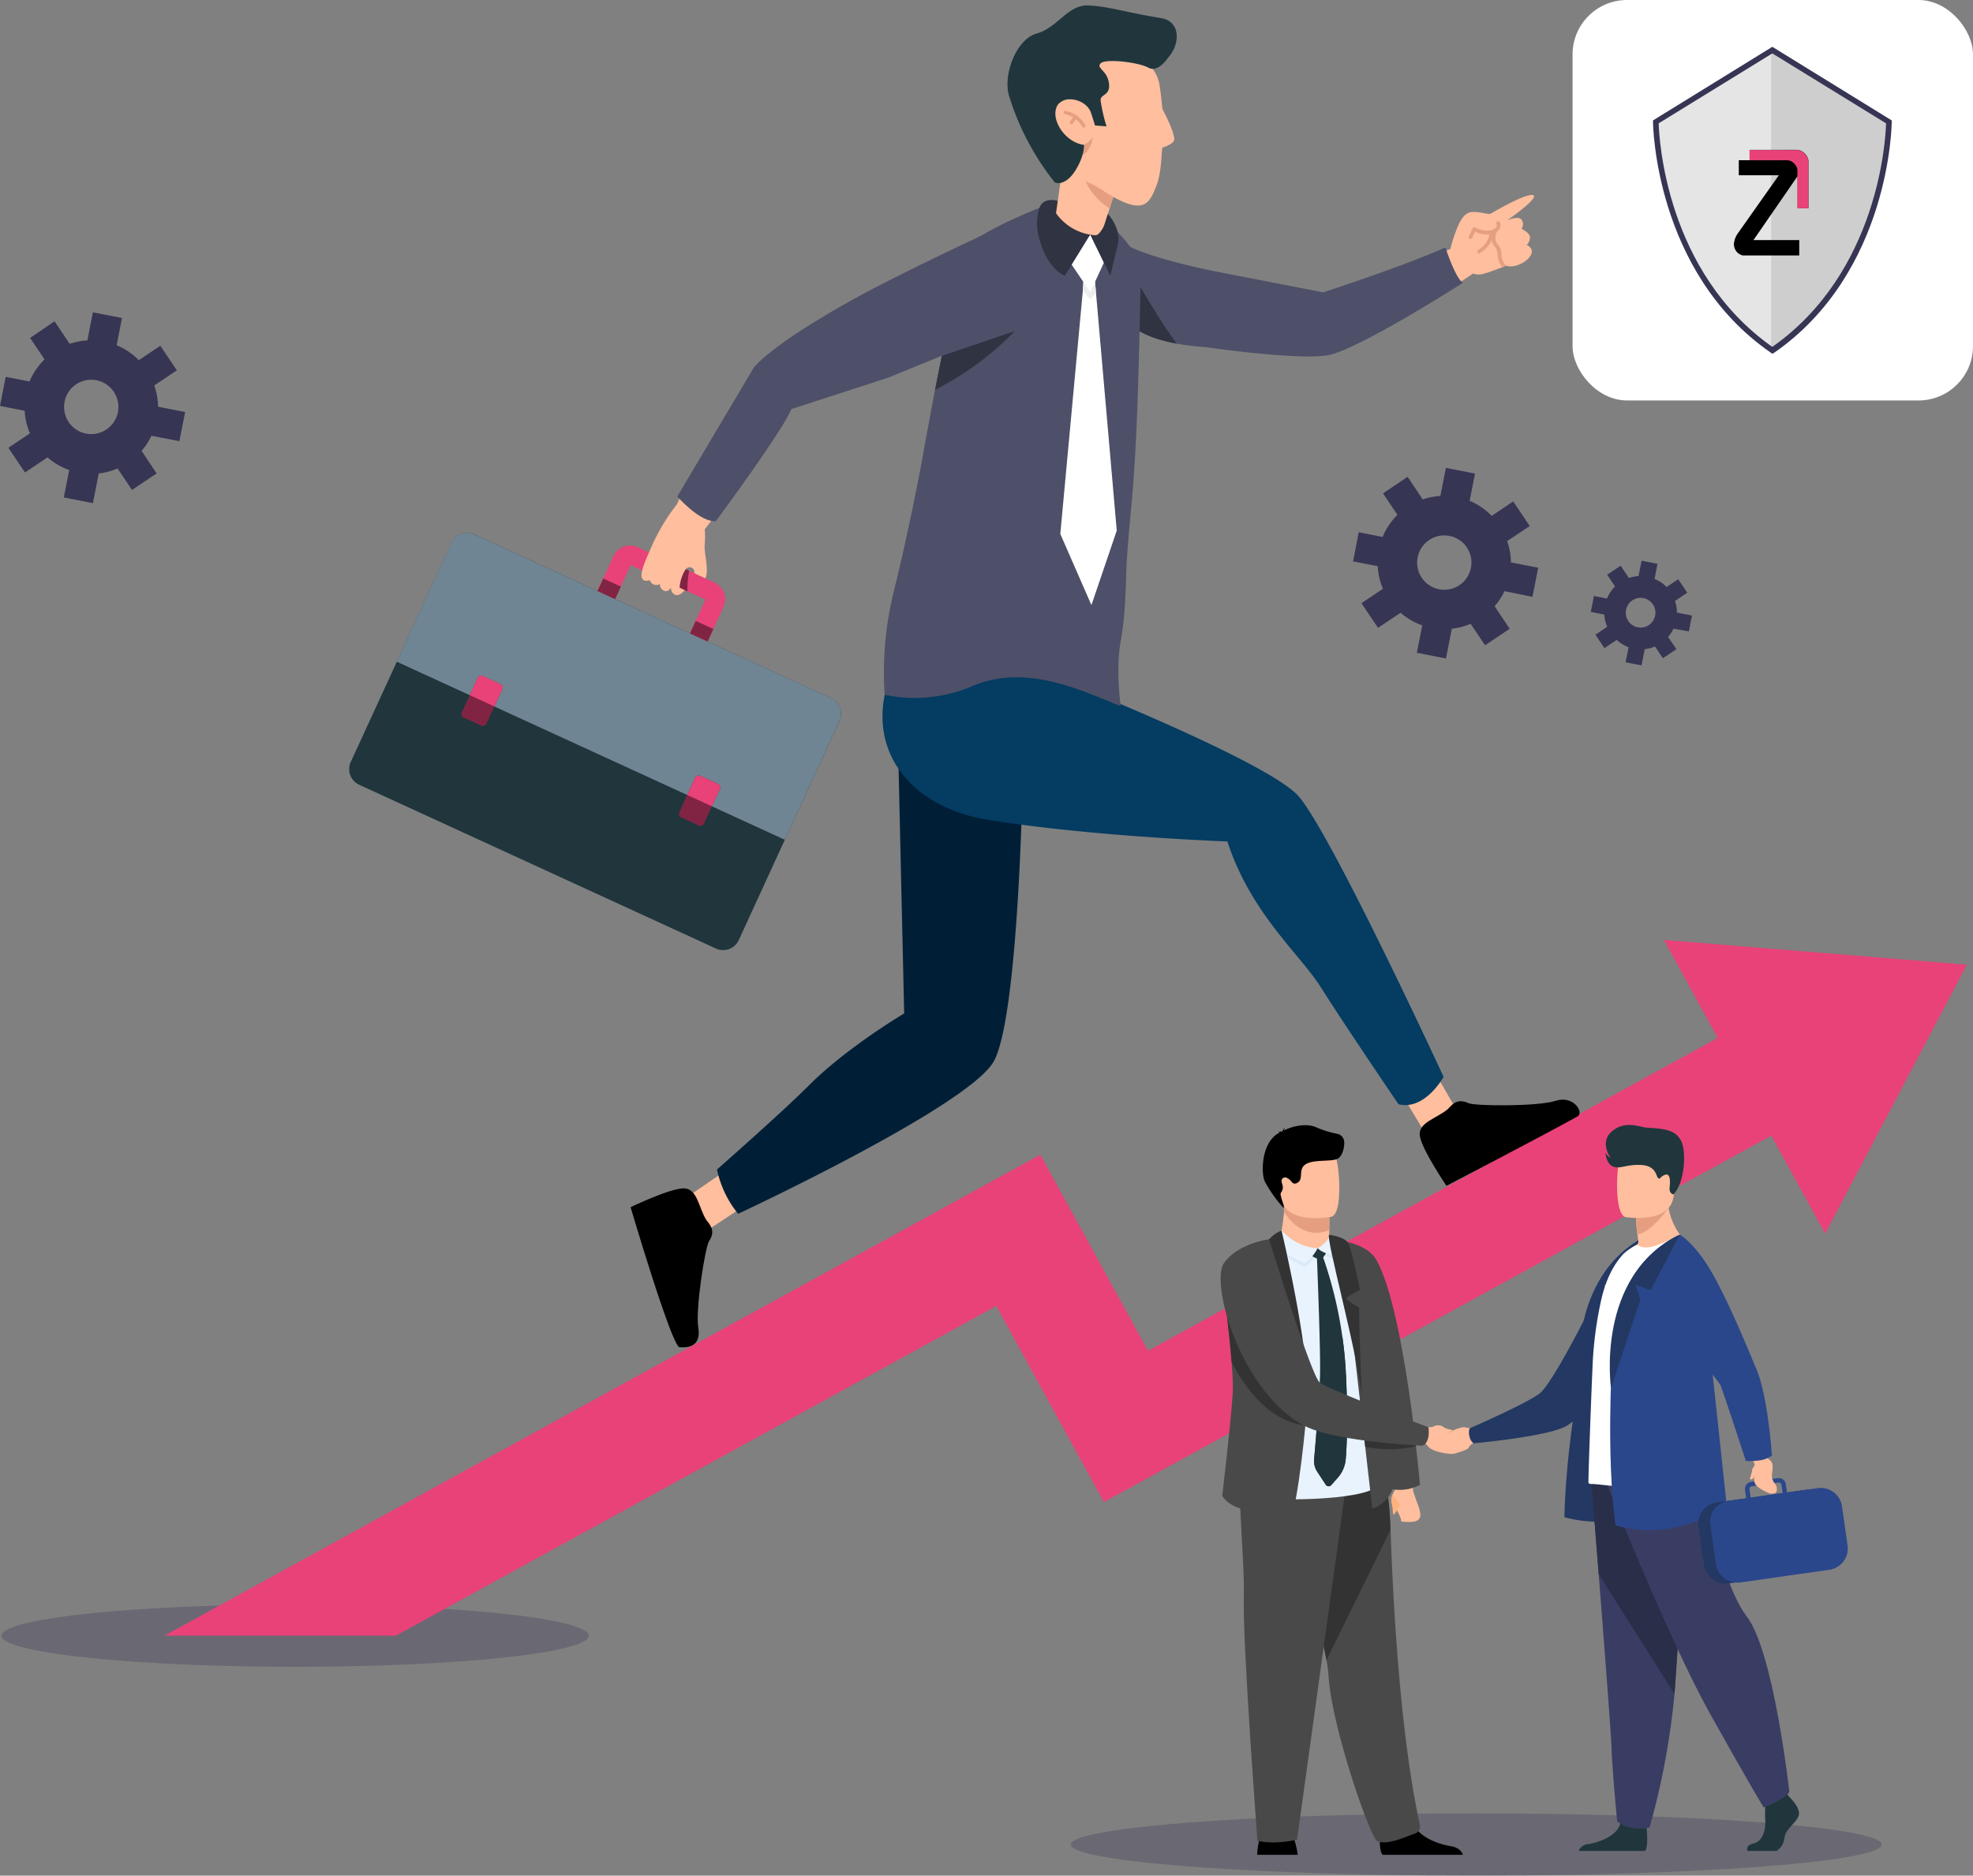 <svg xmlns="http://www.w3.org/2000/svg" viewBox="0 0 524.33 498.43"><rect x="0" y="0" width="524.33" height="498.43" fill="#808080" stroke="none"/><defs><style>.cls-1,.cls-2{fill:#373554;}.cls-1{opacity:0.3;}.cls-1,.cls-24,.cls-25{isolation:isolate;}.cls-3{fill:#e84278;}.cls-4{fill:#ffbe9d;}.cls-5{fill:#001f37;}.cls-6{fill:#043c62;}.cls-7{fill:#e59f80;}.cls-8{fill:#4d5068;}.cls-9{fill:#303342;}.cls-10{fill:#20363c;}.cls-11{fill:#6f8593;}.cls-12{fill:#812443;}.cls-13{fill:#fff;}.cls-14{fill:#ededed;}.cls-15{fill:#233862;}.cls-16{fill:#393d63;}.cls-17{fill:#292e49;}.cls-18{fill:#2b478b;}.cls-19{fill:#494949;}.cls-20{fill:#333;}.cls-21{fill:#e9f3fe;}.cls-22{fill:#d9e9f9;}.cls-23{fill:#ffb27d;}.cls-24{fill:#e5e5e5;}.cls-25{fill:#cecece;}</style></defs><g id="Calque_2" data-name="Calque 2"><g id="Calque_198" data-name="Calque 198"><ellipse class="cls-1" cx="78.43" cy="434.67" rx="78.03" ry="8.27"/><path class="cls-2" d="M47.68,117.23l1.52-7.73L42,108.08a17.79,17.79,0,0,0-1-5.66l6-4-4.39-6.54-5.71,3.84A17.57,17.57,0,0,0,31,91.76l1.42-7.25L24.68,83l-1.46,7.46a17.87,17.87,0,0,0-4.71.92l-4-6L8,89.8l3.84,5.72a17.63,17.63,0,0,0-4,5.86l-6.33-1.24L0,107.87l6.56,1.29a17.49,17.49,0,0,0,1.39,6L2.23,119l4.4,6.55,6-4a17.44,17.44,0,0,0,5.76,3.35l-1.43,7.29,7.73,1.52,1.55-7.9a17.85,17.85,0,0,0,5-1.32l3.84,5.71,6.54-4.39-4-6a18,18,0,0,0,2.62-4Zm-19.42-3.09a7.22,7.22,0,1,1,2-10A7.22,7.22,0,0,1,28.26,114.14Z"/><path class="cls-2" d="M407.26,158.61l1.52-7.74-7.25-1.42a17.57,17.57,0,0,0-1-5.66l6-4-4.39-6.54-5.72,3.84a17.63,17.63,0,0,0-5.86-4l1.42-7.24-7.73-1.52-1.47,7.47a17.86,17.86,0,0,0-4.7.91l-4-6-6.54,4.4,3.83,5.71a17.69,17.69,0,0,0-3.94,5.87l-6.34-1.25-1.51,7.74,6.55,1.28a17.68,17.68,0,0,0,1.4,6l-5.72,3.84,4.4,6.54,6-4a17.79,17.79,0,0,0,5.76,3.35l-1.44,7.28,7.74,1.52,1.55-7.9a17.45,17.45,0,0,0,5-1.32l3.84,5.71,6.54-4.39-4-6a17.45,17.45,0,0,0,2.63-4Zm-19.42-3.1a7.22,7.22,0,1,1,2-10A7.24,7.24,0,0,1,387.84,155.51Z"/><path class="cls-2" d="M448.82,167.79l.83-4.22-4-.78a9.68,9.68,0,0,0-.52-3.09l3.26-2.2-2.4-3.57L442.9,156a9.53,9.53,0,0,0-3.2-2.16l.78-4-4.23-.83-.8,4.08a9.91,9.91,0,0,0-2.57.5l-2.19-3.26-3.58,2.4,2.1,3.12a9.82,9.82,0,0,0-2.16,3.21l-3.46-.68-.83,4.23,3.59.7a9.57,9.57,0,0,0,.76,3.26l-3.13,2.1,2.41,3.57,3.26-2.19A9.43,9.43,0,0,0,432.8,172l-.79,4,4.23.83.85-4.32a9.43,9.43,0,0,0,2.73-.72l2.1,3.13,3.58-2.41-2.2-3.26a9.42,9.42,0,0,0,1.44-2.19Zm-10.61-1.69a3.95,3.95,0,1,1,1.07-5.48A4,4,0,0,1,438.21,166.1Z"/><polygon class="cls-3" points="522.7 256.36 522.64 256.47 485.04 327.83 470.73 301.78 293.37 399.17 264.76 347.06 105.22 434.67 43.69 434.67 276.46 306.84 305.08 358.95 456.48 275.82 442.18 249.78 522.7 256.36"/><path class="cls-4" d="M192.62,311.22l-10.3,7.09s-.14,4.68,4,9.73L198.51,320Z"/><path d="M187.75,324.28c1.53,1.8,2.2,3.19.66,5.61-1,1.58-3.66,18-2.83,23s-2.92,5.32-5,5.12-13-37.21-13-37.21,10.38-5,14.1-5S185.63,321,187.75,324.28Z"/><path class="cls-5" d="M271.71,209.56s-1.13,60.45-7.55,72.38-68,40.62-68,40.62a27.51,27.51,0,0,1-5.61-11.78s17.35-15.25,24.21-22.14c10.3-10.35,25.53-19.32,25.53-19.32l-1.57-68.68Z"/><path class="cls-4" d="M371.75,289.51l6.45,10.71s4.66.42,9.95-3.41l-7.29-12.64Z"/><path d="M384.84,294.67c1.55-1.79,2.83-2.66,5.45-1.5,1.71.76,18.35.92,23.13-.64s7.62,3.15,5.81,4.15c-9.75,5.41-34.83,18.44-34.83,18.44s-6.47-9.52-7.06-13.2S381.86,297.26,384.84,294.67Z"/><path class="cls-6" d="M268.57,175.2s67.77,26.14,76.61,36.49,38.46,74.48,38.46,74.48-5,9.05-12,7.26c0,0-15.11-22.26-20.46-30.82-5.59-9-18.69-19.66-25-39,0,0-36.2-1.29-63.81-5.79-18.56-3-31.45-16.35-26.94-34.61,0,0,0-.09,0-.15a3.21,3.21,0,0,1,2.48-2.14Z"/><path class="cls-4" d="M407.37,51.84c-2.15-.48-11,4.88-11.39,5s-2.18-.4-4-.51-2.86.52-4.18,3a36.43,36.43,0,0,0-2.35,6.81c-.84.4-1.79.84-2.79,1.29q2.26,4,4.81,7.93c1.52-1,2.89-1.9,4-2.67a4.48,4.48,0,0,0,2.63.12c2.18-.64,4-1.35,5.11-1.78l1-.43a0,0,0,0,1,0,0,4.8,4.8,0,0,0,3.24-.21c2.25-.76,3.69-2.51,3.65-3.63s-1.38-1.68-1.38-1.68A2.77,2.77,0,0,0,406.6,63c-.13-1.19-2.25-2.21-2.25-2.21a2.06,2.06,0,0,0,0-2.42c-.89-1.11-3.6.1-3.83.2C400.87,58.34,409.46,52.3,407.37,51.84Z"/><path class="cls-7" d="M390.83,63.48a.51.51,0,0,1-.24,0,.52.52,0,0,1-.25-.67l1-2.13a.53.53,0,0,1,.3-.27.51.51,0,0,1,.4.05s2.4,1.33,4.45.67a1.78,1.78,0,0,0,1.19-.85,1.07,1.07,0,0,0,0-.8.51.51,0,0,1,.9-.46,2.08,2.08,0,0,1,0,1.64,2.7,2.7,0,0,1-1.81,1.43,7,7,0,0,1-4.76-.52l-.77,1.66A.5.5,0,0,1,390.83,63.48Z"/><path class="cls-7" d="M400.31,70.62l0,0-1,.42A5.25,5.25,0,0,1,398,67.78a3.7,3.7,0,0,0-.71-2.22,3.12,3.12,0,0,1-.85-1.81,4.21,4.21,0,0,1,.11-1.65,4.09,4.09,0,0,1,.13-.48c.13-.37.25-.61.26-.64a.5.5,0,0,1,.9.45s0,0-.05.11a4.16,4.16,0,0,0-.37,1.89,2.25,2.25,0,0,0,.59,1.44,4.5,4.5,0,0,1,1,2.79A3.83,3.83,0,0,0,400.31,70.62Z"/><path class="cls-7" d="M393.11,67.36a.51.51,0,0,1-.48-.26.51.51,0,0,1,.2-.68h0s2.9-1.65,3-4.49a.5.5,0,0,1,1,0c-.14,3.42-3.4,5.25-3.53,5.33A.83.83,0,0,1,393.11,67.36Z"/><path class="cls-8" d="M388.77,75.16S360.9,93,352.87,94.4s-32.68-2.17-32.68-2.17a70.31,70.31,0,0,1-7.48-.91c-7.46-1.37-11.84-3.85-14.4-7.09C294,78.84,296.6,71,299,64.84c0,0,3.88,3.08,23.41,7.17l29.24,5.68s20.9-6.78,32.48-11.92C384.15,65.77,386.65,73.73,388.77,75.16Z"/><path class="cls-9" d="M312.71,91.32c-7.46-1.37-11.84-3.85-14.4-7.09-1.65-6.88-2.68-14.45.07-16.33C298.38,67.9,306.37,82.8,312.71,91.32Z"/><path class="cls-10" d="M223.07,191.58l-26.74,58.24a4.57,4.57,0,0,1-6.06,2.25L95.46,208.55a4.57,4.57,0,0,1-2.25-6.06L120,144.24A4.57,4.57,0,0,1,126,142l94.81,43.53A4.57,4.57,0,0,1,223.07,191.58Z"/><path class="cls-11" d="M208.57,223.17l14.5-31.59a4.57,4.57,0,0,0-2.25-6.06L126,142a4.57,4.57,0,0,0-6.06,2.25l-14.5,31.59Z"/><path class="cls-3" d="M192.29,161.23l-4.24,9.24-4.69-2.15,4.12-9-4.55-2.09-.23-.1-2.76-1.27-.35-.16-12-5.51-4.13,9L158.78,157,163,147.8a4.89,4.89,0,0,1,6.46-2.4l11.26,5.17.85.38,1.56.73.33.14,6.42,3A4.89,4.89,0,0,1,192.29,161.23Z"/><path class="cls-12" d="M182.7,157.15l-2.76-1.27-.35-.16a40.6,40.6,0,0,1,1.15-5.15l.85.38,1.56.73A24.73,24.73,0,0,0,182.7,157.15Z"/><rect class="cls-12" x="160.06" y="153.88" width="3.66" height="5.16" transform="translate(-47.84 238.32) rotate(-65.34)"/><rect class="cls-12" x="184.64" y="165.16" width="3.66" height="5.16" transform="translate(-43.77 267.22) rotate(-65.34)"/><rect class="cls-12" x="122.03" y="182.63" width="12.15" height="7.19" rx="0.99" transform="translate(-94.59 224.96) rotate(-65.34)"/><path class="cls-3" d="M133.49,183.12l-2.12,4.61-6.54-3,2.12-4.61a1,1,0,0,1,1.32-.5L133,181.8A1,1,0,0,1,133.49,183.12Z"/><path class="cls-12" d="M191.3,209.66l-4.23,9.22a1,1,0,0,1-1.32.49L181,217.2a1,1,0,0,1-.49-1.32l4.24-9.23a1,1,0,0,1,1.32-.49l4.74,2.17A1,1,0,0,1,191.3,209.66Z"/><path class="cls-3" d="M191.3,209.66l-2.11,4.61-6.55-3,2.12-4.61a1,1,0,0,1,1.32-.49l4.74,2.17A1,1,0,0,1,191.3,209.66Z"/><path class="cls-4" d="M187.5,153.67a28.91,28.91,0,0,1-3-1.38,1.24,1.24,0,0,0-.19-1,1.29,1.29,0,0,0-2.1,0,10.52,10.52,0,0,0-1.61,4.87l1.36.69s-1.24,1.54-2.33,1.27a1.78,1.78,0,0,1-1.28-2s-.76,1.34-1.89.88a2.07,2.07,0,0,1-1.14-1.82,1.73,1.73,0,0,1-2.6-1s-1.86.73-2.22-.88,2-6.51,2-6.51A52.76,52.76,0,0,1,179.9,134c.63-1.41,1.41-3.09,2.27-4.95,1.9,1.33,3.88,2.56,5.78,3.88l3.44,2.37c-1.73,2.29-3.17,4.16-4.1,5.35a22.66,22.66,0,0,1,0,3.89C187,146.83,188.49,151.19,187.5,153.67Z"/><path class="cls-8" d="M236.07,100.35,260.88,90.2S271.19,72.42,265,60.68c0,0-25.54,11.74-38.59,19.06,0,0-19.5,10.56-26,17.79L180,131.93s6.09,7,10.26,6.54c7.52-10.22,18-24.9,20.07-29.77Z"/><path class="cls-8" d="M297.83,170.38c-1.4,7.66,0,17.28,0,17.28-10.12-4-25.22-11.57-39.63-5.24a38.9,38.9,0,0,1-23.11,2.21A90.44,90.44,0,0,1,237.32,158c3.37-13.36,6.71-30.08,7.88-36.66,1-5.57,2-10.83,2.9-15.73q.89-4.61,1.73-8.76h0c3.25-15.87,4.69-29.49,7.2-31.57,7.1-5.87,23.5-11.65,23.5-11.65l11,3.07s11.75,9.09,11.63,15.71c-1,58.38-2.59,58.78-3.71,76.53C299.12,154.22,299.31,162.28,297.83,170.38Z"/><path class="cls-9" d="M269.67,88a79.91,79.91,0,0,1-21.17,15.59c.59-3.08,1.24-6.25,1.8-9h0l1.22-.44Z"/><polygon class="cls-13" points="296.78 141 290.05 160.8 281.78 141.89 287.77 77.2 287.93 74.68 290.96 74.36 291.26 77.78 296.78 141"/><polygon class="cls-14" points="291.26 77.78 289.74 79.53 287.77 77.2 287.93 74.68 290.96 74.36 291.26 77.78"/><polygon class="cls-13" points="293.36 69.8 289.74 77.64 284.08 69.25 289.74 62.36 293.36 69.8"/><path class="cls-9" d="M276.12,63.18a14.1,14.1,0,0,1-.15-7,5.78,5.78,0,0,1,.55-1.57c1.4-2.24,4.58-1.22,4.58-1.22,1.54,6.59,8.64,8.92,8.64,8.92L283,73.26S278.44,71.8,276.12,63.18Z"/><path class="cls-9" d="M294,56.41s4.22,4,3,8.76l-1.92,8.09-5.31-10.9A23.15,23.15,0,0,0,294,56.41Z"/><path class="cls-4" d="M297.13,48.38l-2.25,7-1.44,4.47c-.26.79-1.45,2.71-2.28,2.67a13.91,13.91,0,0,1-10.52-5.87l1.55-10.89a43.13,43.13,0,0,1,6.16-.61h0Z"/><path class="cls-7" d="M297.13,48.38l-2.25,7a16.79,16.79,0,0,1-7.45-10.2l.92,0Z"/><path class="cls-4" d="M308.19,22.84a91.66,91.66,0,0,1,1,11.87v0h0c0,.91,0,1.76-.1,2.55,0,.45-.09.93-.15,1.42-.11.9-.18,1.9-.27,3a1,1,0,0,1,0,.17,40.56,40.56,0,0,1-.56,4.68h0a18.43,18.43,0,0,1-.49,2c-.12.37-.25.73-.39,1.07-1.9,4.61-3.29,8.28-14.93.51-5.35-3.58-11.4-2.44-13.93-9l-.05-.11s0,0,0,0A67.37,67.37,0,0,1,275,28.61a9.79,9.79,0,0,1,3.32-9.11c7.16-6.07,15.94-6,21.92-4.9A9.75,9.75,0,0,1,308.19,22.84Z"/><path class="cls-7" d="M287.08,38.84a5.92,5.92,0,0,0,3.36-2.48s-.44,5.25-4.65,5.22Z"/><path class="cls-10" d="M310.33,15.45c3.44-3.72,3.45-9.82-1.8-10.65-8.91-1.4-14-3.16-19.39-3.35s-8.09,5.92-13.64,7.46-9.07,11.24-7.29,16.75c.27.83.52,1.59.77,2.31a69.5,69.5,0,0,0,10.71,19.71c.18.23.35.45.5.66.33.45,3.09,1.12,5.76-3.29,2.29-3.8,2.14-6.54,2.14-6.54-5.3-.7-9.28-7.27-6.93-10.74a4.24,4.24,0,0,1,2.45-1.35c3.12-.3,5.67,1.56,6.32,3.53S291,33.34,291,33.34l3.06.25a46.74,46.74,0,0,1-1.58-6.87c-.08-1.83,2.7-1.17,2.22-4.64s-3.48-3.91-2.19-5.25,10.1-.28,12.66,1.15S310.33,15.45,310.33,15.45Z"/><path class="cls-7" d="M288.11,33.9a.44.44,0,0,1-.48-.24,6.92,6.92,0,0,0-4.57-3.31.45.45,0,0,1-.36-.52.45.45,0,0,1,.52-.36,7.7,7.7,0,0,1,5.21,3.79.45.45,0,0,1-.2.6Z"/><path class="cls-7" d="M284.84,33a.44.44,0,0,1-.25,0,.43.43,0,0,1-.24-.58,3.93,3.93,0,0,1,1.39-1.64.44.44,0,0,1,.62.12.45.45,0,0,1-.11.62,3.28,3.28,0,0,0-1.08,1.24A.45.45,0,0,1,284.84,33Z"/><path class="cls-4" d="M308.65,28.5s3.21,5.73,3.43,8.43c.13,1.51-3.95,2.53-3.95,2.53Z"/><ellipse class="cls-1" cx="392.31" cy="490.17" rx="107.76" ry="8.27"/><g id="man"><path class="cls-15" d="M438.14,328.1l-7.78,14.76-4-1.45,1.29,3.94-7.8,23.5S415.55,339,438.14,328.1Z"/><path class="cls-15" d="M425.16,341.15s-8.6,31.72-9.43,62c0,0,7.13,2.49,18.34.52S425.16,341.15,425.16,341.15Z"/><path class="cls-4" d="M384,385.13c2.31,0,5.56.24,6.64-.93a3.25,3.25,0,0,1,2.65-1.14l-.29-1.52-.35-1.82s-.13-.16-.6-.16a9.21,9.21,0,0,1-2.48-.21c-1.94-.7-9.68,3.94-9.42,5.22C380.21,385.06,383,385.15,384,385.13Z"/><path class="cls-15" d="M426.13,340.53s-13.07,27-17.11,29.89-18.47,9.16-18.47,9.16a3.74,3.74,0,0,0,0,2.22,2.75,2.75,0,0,0,1.08,1.75s20.16-1.8,24.84-4.72,15-14.54,15-14.54Z"/><path class="cls-10" d="M464.38,491.88h7.74a4.69,4.69,0,0,0,2.11-3.54c.38-2.5,3.17-3.85,3.78-5.89s-2.49-4.91-2.49-4.91l-.52-.67-.54-.69-5.13,1.21s-.13,1.22-.21,2.78c-.05,1.12-.08,2.42,0,3.56.15,2.72-.76,5.65-3.18,6.18C464.14,490.3,464.22,491.35,464.38,491.88Z"/><path class="cls-10" d="M419.49,491.88h17.69c.85-1,.54-4.87.41-6.12,0-.25,0-.4,0-.4s-6.05-4.83-6.88-1.13a3.38,3.38,0,0,1-.08.34c-1,3.46-5.74,5-8.45,5.47A3.07,3.07,0,0,0,419.49,491.88Z"/><path class="cls-16" d="M422.86,393.14s.92,11.45,2,25.2c1.46,18.69,3.23,41.64,3.4,46,.3,7.55,1.51,19.63,1.51,19.63s2.87,2.87,8.61,1.66A197.7,197.7,0,0,0,445,450.13c0-.29.05-.6.07-.9,1.36-18.57,3.47-57.67,3.47-57.67Z"/><path class="cls-17" d="M422.86,393.14s.92,11.45,2,25.2L445,450.13c0-.29.05-.6.07-.9,1.36-18.57,3.47-57.67,3.47-57.67Z"/><path class="cls-16" d="M427.05,394.5s16.53,41.45,27.4,60.92,14.27,24.91,14.27,24.91,6.23-2.49,6.8-4.19c0,0-4.16-37.6-11.44-46.76-4.11-5.18-8.95-20.72-9.17-26.16S453.44,387,453.44,387Z"/><path class="cls-4" d="M431.17,334.08c6.46,2,17.64-3.46,17.64-3.46s-6-4.47-5.65-13.76l-5,4-3.4,2.74a41.91,41.91,0,0,0,.39,4.43c.07.52.14,1.07.24,1.67a1.21,1.21,0,0,1-.54,1.2A15.27,15.27,0,0,0,431.17,334.08Z"/><path class="cls-13" d="M422.15,394.1a1,1,0,0,0,.68.25c2.42,0,9.5,1.32,15.49.7a44.54,44.54,0,0,0,14.31-4.12c.63-.29,2.1-1.07,2.07-1.78s-.1-1.91-.2-3.34a179.28,179.28,0,0,1-.36-23.29c.11-1.83.16-3.64.17-5.43.05-13.32-2.59-25-7.9-29a44.24,44.24,0,0,1-6.26,2.89c-2.5.81-3.8.64-5.1-.22a15.84,15.84,0,0,0-3.61,2.44c-2.51,2.73-4.47,6.36-5.76,11.57A99.42,99.42,0,0,0,423.19,364C423,367.71,422,394,422.15,394.1Z"/><path class="cls-18" d="M453.52,350.1l-7.11-22s-17.07,6.44-17.86,30.55c-.31,5.49-1.63,28,.75,46.66,0,0,13.31,5.18,29.61-5Z"/><path class="cls-7" d="M434.77,323.62a41.91,41.91,0,0,0,.39,4.43c3.76-.64,8-6.72,8-6.72a12,12,0,0,0-5-.45Z"/><path class="cls-4" d="M432,323.44s11.64,1.94,12.73-5.33,3.33-11.91-4.05-13.45-9.25,1-10.2,3.35S429,322.75,432,323.44Z"/><rect class="cls-15" x="451.94" y="397.47" width="35.36" height="21.76" rx="5.68" transform="translate(-52.91 70.33) rotate(-8.11)"/><path class="cls-18" d="M454.52,405.24,456,415.66a5.74,5.74,0,0,0,5.21,4.88h0a5.74,5.74,0,0,0,1.24,0l23.71-3.38a5.72,5.72,0,0,0,4.84-6.45l-1.48-10.42a5.71,5.71,0,0,0-6.45-4.83l-8.16,1.16-.32-2.22a1.89,1.89,0,0,0-2.13-1.6l-.89.13-5,.71-1.23.17a1.84,1.84,0,0,0-1.24.74,1.87,1.87,0,0,0-.36,1.39l.32,2.22-4.74.67-.54.11h0a5.74,5.74,0,0,0-3.94,3.44h0A5.66,5.66,0,0,0,454.52,405.24Zm19.22-8.5L465.25,398l-.31-2.23a.69.69,0,0,1,.59-.79l2.13-.3,3.91-.56,1.06-.15h.21a.7.7,0,0,1,.58.59Z"/><path class="cls-4" d="M465,386.77a8,8,0,0,1,1.29,2.33c.34,4.5-1.72,5.12,3.61,7.62,0,0,2.27.87,2.31-.9s-1.58-1.79-1.28-4.26c.34-2.85.3-2.88-1.57-4.37l-1.23-2Z"/><path class="cls-18" d="M468.14,388a18.57,18.57,0,0,1-4.18.24s-6-18.4-6.72-20.08-17.69-21.57-17.69-21.57l6.86-18.53s4,2.36,8.29,9.7c5.25,9.07,11,23.68,12.06,26.05,3.07,7.1,4.14,23,4.14,23A7.52,7.52,0,0,1,468.14,388Z"/><path class="cls-10" d="M444.71,317.41s-1.19-.2-1-1.84.19-3.8-1.15-3.4-1.4,1.48-1.95.85-.56-3.26-4.54-3.44-5.59,1.2-7.44.39-1.95-3.62-1.95-3.62a3.15,3.15,0,0,0,1.32,1.32s-3.09-4.22.49-7.12,7.21-1,9.28-.87c4.56.27,7.5.55,9,3.54S447.64,314.53,444.71,317.41Z"/><path class="cls-4" d="M466.94,388.75s-1.21,1.25-1.28,1.77c-.25,1.67-.8,2.4-.52,2.58.58.38,1.35-.86,1.72-2A5.21,5.21,0,0,0,466.94,388.75Z"/><path class="cls-15" d="M446.41,328.1l-7.78,14.76-4-1.45,1.3,3.94-7.8,23.5S423.82,339,446.41,328.1Z"/></g><path class="cls-4" d="M376,392.88s-.71,2.53-.46,3.33c1.66,5.47,4.53,9-3.19,8.12,0,0,.32-.32-1.16-3.1-1.7-3.2-1.67-3.25-.14-5.86l.52-3Z"/><path class="cls-4" d="M385.71,386.37c-2.33-.14-5.17-.75-6.2-2a5.65,5.65,0,0,0-2.35-1.77l.36-1.53.43-1.82s.14-.16.62-.13c0,0,1.82.41,2.5-.12a2.58,2.58,0,0,1,2.68.31c1,.64,2.29.54,2.25.85,0,0-1.92.95-1.74,1.11,1.76,1.56,6.4,2.19,6.1,3.41C390.24,385.18,386.7,386.43,385.71,386.37Z"/><path class="cls-4" d="M353.25,326.87v1.26s.34,4-4.54,4.54-8.87.5-8.74-2.55a64,64,0,0,0,1.26-8,14.51,14.51,0,0,0-.17-2.37l9.45-.19,2.78.46Z"/><path class="cls-7" d="M353.29,320l0,6.85a8,8,0,0,1-3.4.75c-4.35,0-7.15-3.19-8.62-5.5a14.51,14.51,0,0,0-.17-2.37l9.45-.19Z"/><path class="cls-4" d="M340.33,318.23c1.1,5.9,8.71,5.71,12,5.34.93-.11,1.51-.23,1.51-.23,1-.27,1.63-1.92,1.9-4.07.53-4.27-.14-10.52-.86-12.12-1.09-2.41-3.13-5-10.79-3.14S338.93,310.67,340.33,318.23Z"/><path d="M334.1,492.9h10.79A25.06,25.06,0,0,0,344,489a11,11,0,0,0-.61-1.56c-1.05-2.09-7.71-.76-7.71-.76a5.11,5.11,0,0,0-1.1,2.56A20.79,20.79,0,0,0,334.1,492.9Z"/><path d="M366.7,489.5c0,1.46.22,2.85.75,3.4h21.33c-.27-.77-1-1.93-3.22-2.29-2.49-.4-6.37-1.6-8.64-4a6.39,6.39,0,0,1-1.67-3c-1-4.47-8.3,1.37-8.3,1.37A35.25,35.25,0,0,0,366.7,489.5Z"/><path class="cls-19" d="M352.51,441.18a33.21,33.21,0,0,1,.54,3.95c.67,13.23,11.13,43.48,13,44.18,2.9,1.09,7.46-1.23,9.84-2a2,2,0,0,0,1.44-2.32c-5.18-23.81-7.09-58.1-7.78-78.4a92.33,92.33,0,0,0-2.1-17.28s-25.51-6.81-25.66,1.8C341.65,398.74,350.24,428.62,352.51,441.18Z"/><path class="cls-20" d="M352.51,441.18l17-34.58a92.33,92.33,0,0,0-2.1-17.28s-25.51-6.81-25.66,1.8C341.65,398.74,350.24,428.62,352.51,441.18Z"/><path class="cls-19" d="M358.19,391.15,344.7,488.88s-5.92,1.43-10.53.29c0,0-3.94-52-3.62-64.55s-2.83-33.62.73-35.94S358.19,391.15,358.19,391.15Z"/><path d="M355.17,308.07c-2.1.66-6.56,0-8.42,1.49s-.09,4-2.22,4.88h0a1,1,0,0,1-1.22-.3c-.59-.74-1.4-1.47-2.15-1.17s-.64,1-.37,1.81a2.16,2.16,0,0,1-.23,1.93,1.06,1.06,0,0,0-.23.78c.17,1,.66,2.24.84,2.89l0,.68a35,35,0,0,1-5.06-7.11c-1-2.23-1-10.56,4-13l-.05,0c-.11-.2-.41-.16-.41-.16a2.31,2.31,0,0,1,1.1-.07s0,0,.08-.09a1.74,1.74,0,0,1,.68-1,1.9,1.9,0,0,0-.32.79c1.32-.7,5.39-2.24,8.62-.84a26.85,26.85,0,0,0,5.55,1.72,2.33,2.33,0,0,1,1.88,2.36C357.24,305.22,356.68,307.52,355.17,308.07Z"/><path class="cls-21" d="M338.82,331.81l3.11,66.62s25.91.42,25.17-5.44-9.34-59.14-9.34-59.14"/><path class="cls-19" d="M347.36,373.54s-1.31,17.8-3.84,29c0,0-15.12.8-18.71-5,0,0,2.84-24,2.84-28.91,0-1.71-.13-4-.34-6.65-.31-3.94-.8-8.51-1.26-12.49-.65-5.55-1.24-9.95-1.24-9.95l12.47-10.13Z"/><path class="cls-19" d="M377.37,394.6a11.66,11.66,0,0,1-7.26,1.17c-1.62,4-5.44,5.31-5.44,5,0,0-.85-7.49-1.86-16.26-.1-.88-.2-1.77-.31-2.66l0-.23c-.17-1.47-.34-3-.51-4.44-1.21-10.57-2.38-20.7-2.38-20.7-2.65-16.23-4.9-27-4.9-27,5.66.59,9.47,2.61,11,5.24,4.51,7.83,7.78,27.4,9.7,42.06,0,0,0,.07,0,.11.33,2.53.62,4.91.87,7.05,0,.14,0,.27,0,.4C377,390.47,377.37,394.6,377.37,394.6Z"/><path class="cls-22" d="M338.09,329.26c0-.64,3-1.52,3-1.52s3.44,4.78,9.12,4.87c0,0-1.62,3.14-3.52,4C346.67,336.57,338.28,333,338.09,329.26Z"/><path class="cls-22" d="M350.19,332.49s3-1.78,3-3.71c0,0,1.94-.25,2.79.7,0,0,.72,3.31-.23,5.23C355.77,334.71,351.44,334.05,350.19,332.49Z"/><path class="cls-10" d="M348.15,332.21l4.08-1a.62.62,0,0,1,.52.71,5.23,5.23,0,0,1-1.65,2.76C350.59,334.86,347.19,333.55,348.15,332.21Z"/><path class="cls-21" d="M338.56,328.93c0-.64,2-1.95,2-1.95s3.94,4.61,9.62,4.7c0,0-1.62,3.15-3.52,4C346.67,335.64,338.75,332.71,338.56,328.93Z"/><path class="cls-21" d="M350.19,331.68s3.05-1.62,3.06-3.55a9.79,9.79,0,0,1,2.68,1.75,5.57,5.57,0,0,1-.16,4S351.44,333.24,350.19,331.68Z"/><path class="cls-10" d="M357.65,387.54a8.65,8.65,0,0,1-2,5l-1.83,2.07a.93.93,0,0,1-1.55-.14L350,391a5.19,5.19,0,0,1-.76-3.29c.23-2.64.67-7.73,1-12.64.29-4,.53-7.84.57-10.19.12-7.5-.86-31.41-.86-31.41l1.47.08a110.73,110.73,0,0,1,5.34,21.85c.44,3.11.77,6.41.92,9.84C357.73,365.25,358.36,378.9,357.65,387.54Z"/><path class="cls-10" d="M357.65,387.54a8.65,8.65,0,0,1-2,5l-1.83,2.07a.93.93,0,0,1-1.55-.14L350,391a5.19,5.19,0,0,1-.76-3.29c.23-2.64.67-7.73,1-12.64,4.11-5.63,5.83-13.36,6.52-19.67.44,3.11.77,6.41.92,9.84C357.73,365.25,358.36,378.9,357.65,387.54Z"/><path class="cls-20" d="M340.57,327s8.08,33.83,6.79,46.57c0,0-3-13.61-10.11-24.77,0,0,2.6-2.29,2.46-3.14a8.9,8.9,0,0,0-3.81-.18s.21-14.58,1.38-16.13A8.53,8.53,0,0,1,340.57,327Z"/><path class="cls-20" d="M353.25,328.13c-1.22.1,8,33.05,8.68,43.62,0,0-.81-18.85-.73-24.28,0,0-3.35-1.78-3.35-2.4s3.58-2.31,3.58-2.31-2.27-11.61-3.51-12.89S353.25,328.13,353.25,328.13Z"/><path class="cls-23" d="M370.11,397.11a3.59,3.59,0,0,0-.2,2.66c.35,1.9.16,3,.65,2.62a11.55,11.55,0,0,0,1.51-2.61Z"/><path class="cls-20" d="M346.38,378.76c-9.4-1.41-15.69-10.19-19.07-16.85-.31-3.94-.8-8.51-1.26-12.49l2.2-6.28Z"/><path class="cls-20" d="M376.3,384.33a31.69,31.69,0,0,1-13.49.13c-.1-.88-.2-1.77-.31-2.66l0-.23c.2-.77.4-1.53.59-2.29,3.37,1.2,10.88,3.84,13.2,4.65C376.27,384.07,376.29,384.2,376.3,384.33Z"/><path class="cls-19" d="M337.28,329.33s-8.27,1.05-12,6.31,4.33,33.93,21.14,43.12c8.08,4.41,31.41,5.41,31.41,5.41s1.28.12,1.79-2.46a10.13,10.13,0,0,0,0-2.43s-26.55-10-28.89-11.88S337.28,329.33,337.28,329.33Z"/><rect class="cls-13" x="417.91" width="106.42" height="106.42" rx="14.47"/><path class="cls-24" d="M471,13.31l-31,19.06s0,39.3,31,60.73c31-21.43,31-60.73,31-60.73Z"/><path class="cls-25" d="M471.21,13.31l-.53.33V92.73l.53.37c31-21.43,31-60.73,31-60.73Z"/><path d="M460.79,64.64c.08-.33.14-.66.23-1a5.77,5.77,0,0,1,.84-1.66l10.76-15.25.1-.15H462.09v-4H465v-.2c0-.79,0-1.59,0-2.38,0-.13,0-.18.17-.18h12.43a2.77,2.77,0,0,1,1.41.48,3.5,3.5,0,0,1,1.58,2.29.91.91,0,0,1,0,.17V55.14c0,.21,0,.21-.2.21h-2.49c-.15,0-.18-.05-.18-.18V46.8h0l-11.73,17h12.16v4.09H463.31l-.1,0a3,3,0,0,1-2.3-2.15,6,6,0,0,1-.12-.74Z"/><path class="cls-3" d="M477.67,55.36V45.11a1,1,0,0,0-.06-.35,3.35,3.35,0,0,0-1.8-2,2.32,2.32,0,0,0-.87-.17h-10V40c0-.11,0-.13.12-.13H477.8s.05,0,.07,0a3.46,3.46,0,0,1,2.29,1.68,5,5,0,0,1,.41,1V55.22c0,.12,0,.14-.14.14Z"/><path class="cls-2" d="M471,94l-.42-.29c-30.93-21.41-31.29-61-31.29-61.35V32L471,12.44,502.73,32v.42c0,.39-.35,39.94-31.28,61.35Zm-30.2-61.23c.12,4.22,2,39.57,30.2,59.41C499.21,72.35,501.11,37,501.23,32.78L471,14.19Z"/></g></g></svg>